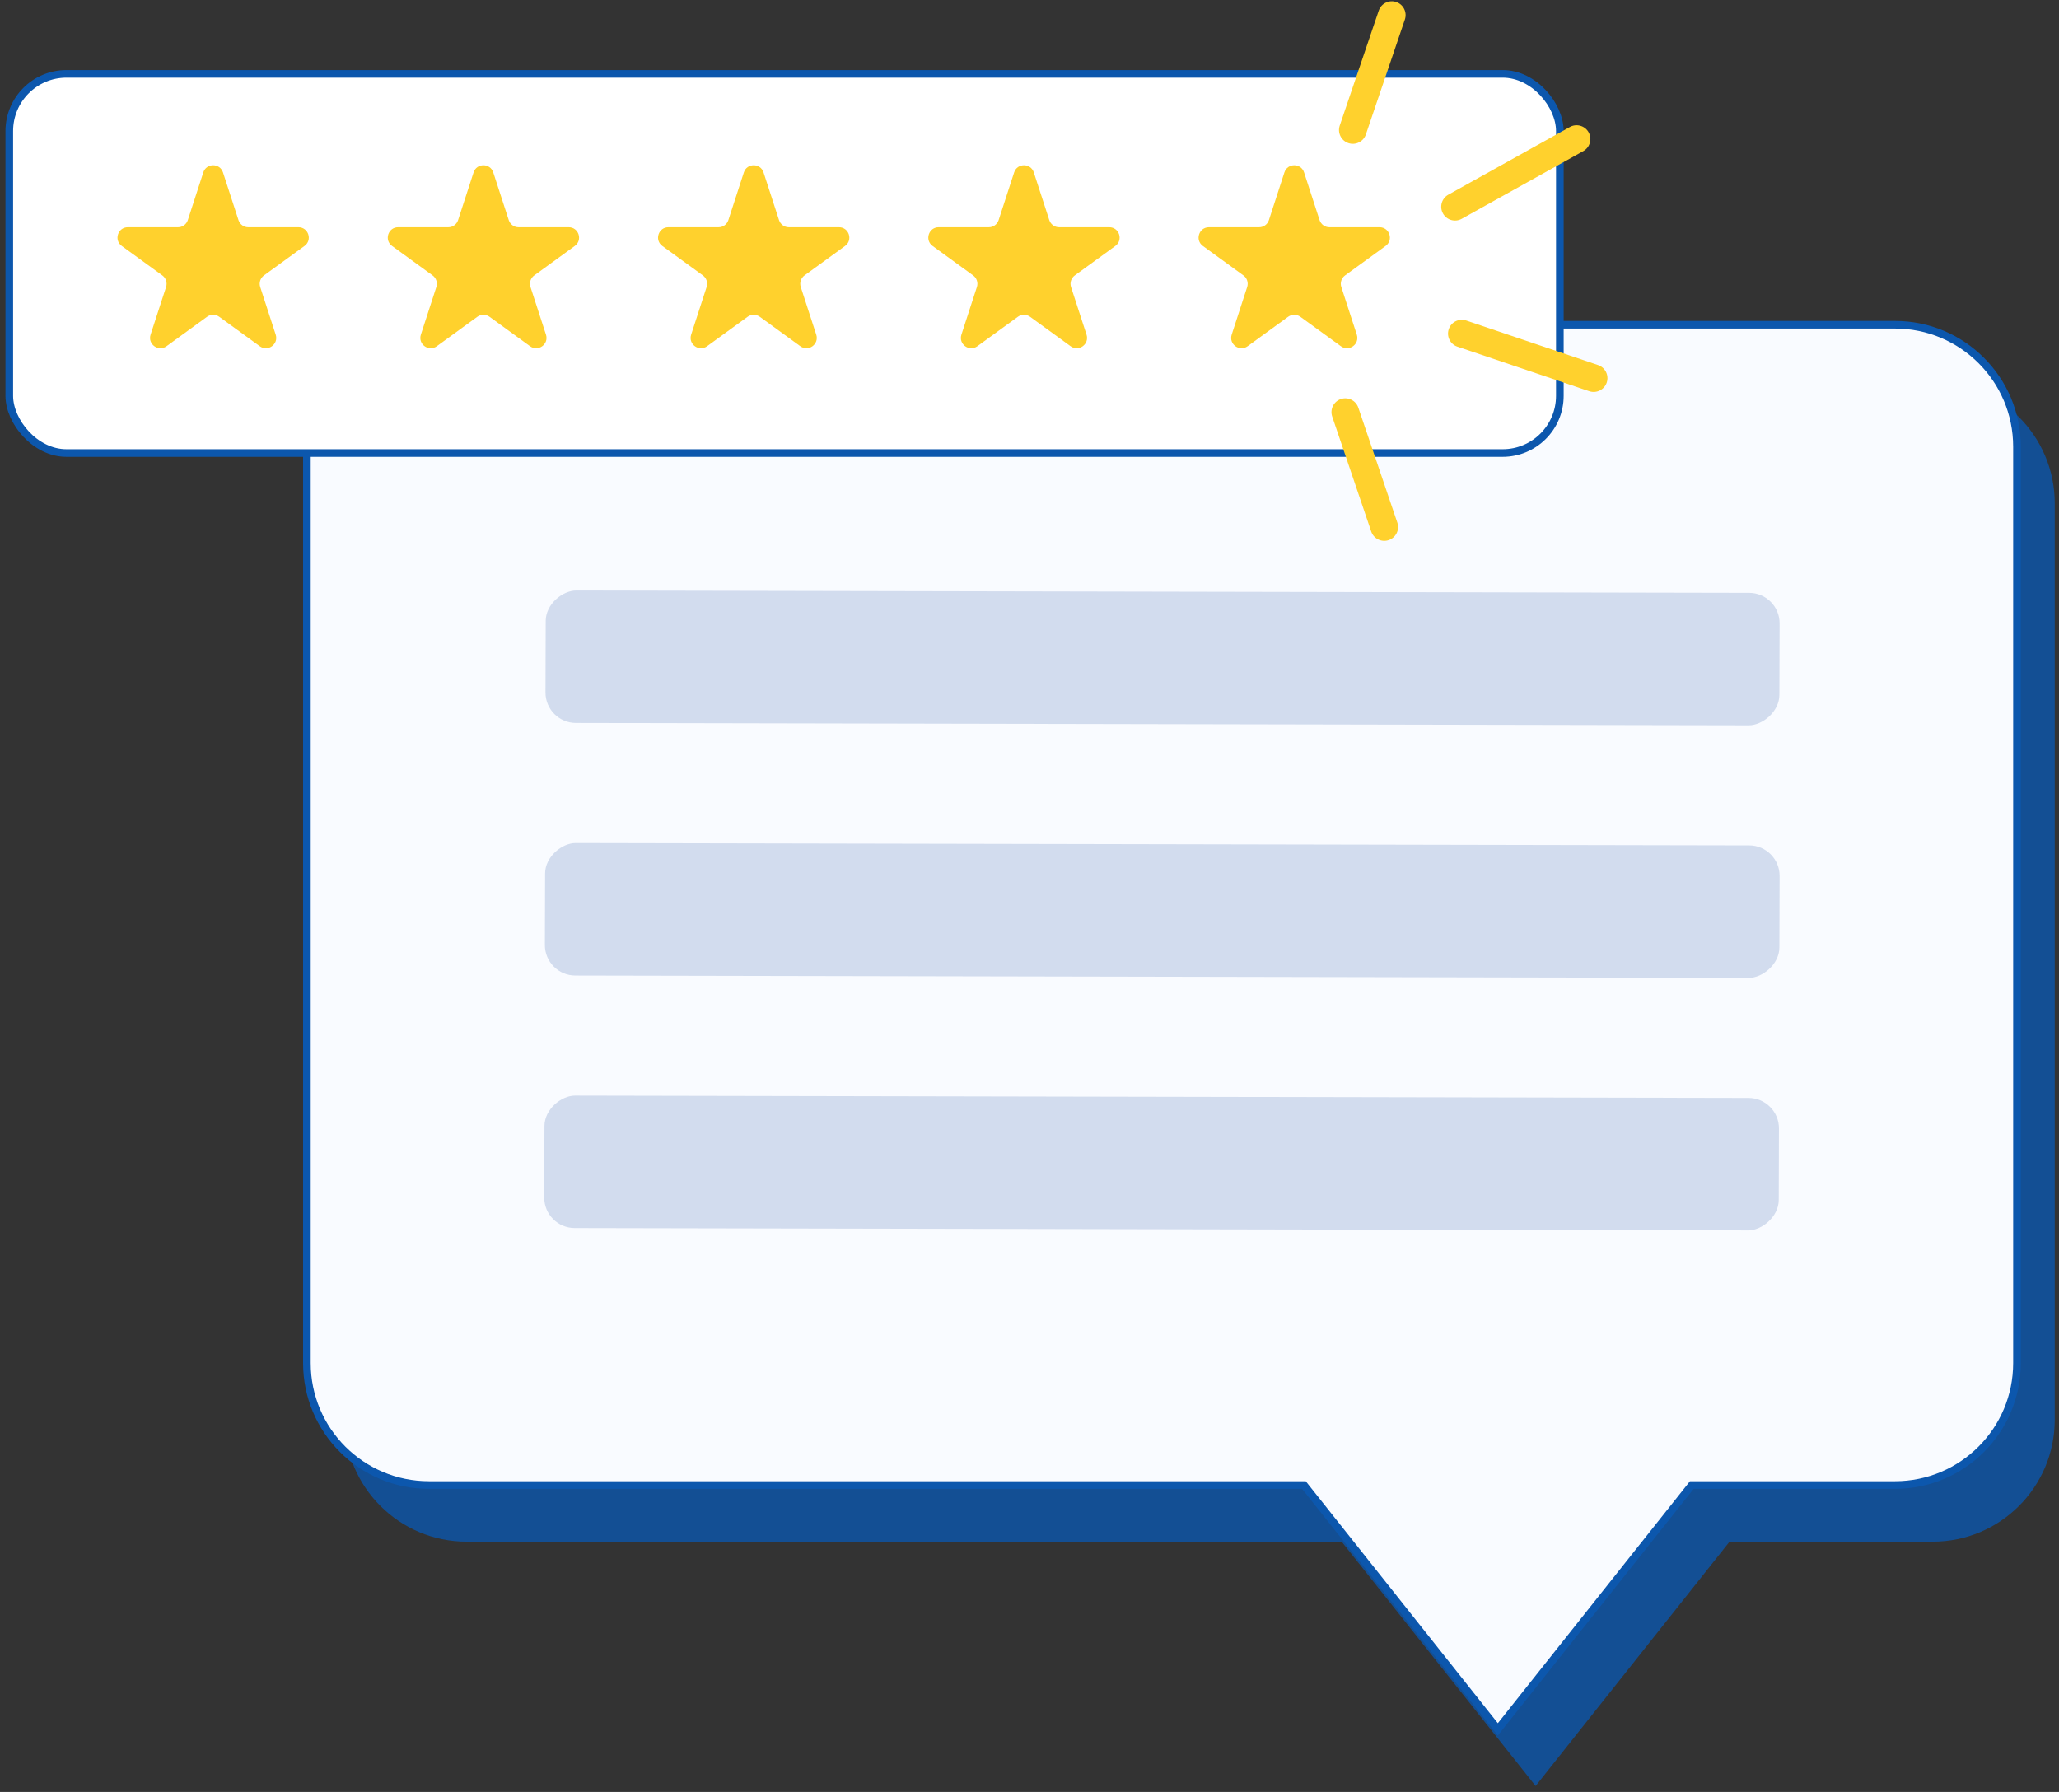 <svg width="270" height="235" viewBox="0 0 270 235" fill="none" xmlns="http://www.w3.org/2000/svg">
<rect x="0" y="0" width="270" height="235" fill="#333333" stroke="none"/>
<path opacity="0.8" fill-rule="evenodd" clip-rule="evenodd" d="M61.196 50.013C52.36 50.013 45.196 57.177 45.196 66.013V186.18C45.196 195.017 52.36 202.18 61.196 202.18H175.936L201.368 234.217L226.8 202.18H253.442C262.279 202.18 269.442 195.017 269.442 186.18V66.013C269.442 57.177 262.279 50.013 253.442 50.013H61.196Z" fill="#0C57AD"/>
<path fill-rule="evenodd" clip-rule="evenodd" d="M56.244 42.586C47.408 42.586 40.244 49.749 40.244 58.586V178.753C40.244 187.589 47.408 194.753 56.244 194.753H170.984L196.416 226.789L221.849 194.753H248.49C257.327 194.753 264.49 187.589 264.49 178.753V58.586C264.49 49.749 257.327 42.586 248.49 42.586H56.244Z" fill="#F9FBFF"/>
<path d="M170.984 194.753L171.376 194.442L171.226 194.253H170.984V194.753ZM196.416 226.789L196.025 227.1L196.416 227.594L196.808 227.1L196.416 226.789ZM221.849 194.753V194.253H221.607L221.457 194.442L221.849 194.753ZM40.744 58.586C40.744 50.025 47.684 43.086 56.244 43.086V42.086C47.131 42.086 39.744 49.473 39.744 58.586H40.744ZM40.744 178.753V58.586H39.744V178.753H40.744ZM56.244 194.253C47.684 194.253 40.744 187.313 40.744 178.753H39.744C39.744 187.866 47.131 195.253 56.244 195.253V194.253ZM170.984 194.253H56.244V195.253H170.984V194.253ZM170.592 195.064L196.025 227.1L196.808 226.478L171.376 194.442L170.592 195.064ZM196.808 227.1L222.24 195.064L221.457 194.442L196.025 226.478L196.808 227.1ZM248.49 194.253H221.849V195.253H248.49V194.253ZM263.99 178.753C263.99 187.313 257.051 194.253 248.49 194.253V195.253C257.603 195.253 264.99 187.866 264.99 178.753H263.99ZM263.99 58.586V178.753H264.99V58.586H263.99ZM248.49 43.086C257.051 43.086 263.99 50.025 263.99 58.586H264.99C264.99 49.473 257.603 42.086 248.49 42.086V43.086ZM56.244 43.086H248.49V42.086H56.244V43.086Z" fill="#0C57AD"/>
<rect width="17.372" height="161.883" rx="4" transform="matrix(-0.003 1 -1 -0.002 233.374 110.876)" fill="#D2DCEE"/>
<rect width="17.372" height="161.804" rx="4" transform="matrix(-0.003 1 -1 -0.002 233.374 77.755)" fill="#D2DCEE"/>
<rect width="17.371" height="161.883" rx="4" transform="matrix(-0.003 1 -1 -0.002 233.29 143.994)" fill="#D2DCEE"/>
<rect x="1.219" y="9.685" width="203.327" height="49.725" rx="7.5" fill="white" stroke="#0C57AD"/>
<path d="M26.66 22.611C27.066 21.361 28.834 21.361 29.241 22.611L31.272 28.863C31.453 29.422 31.974 29.8 32.562 29.8L39.135 29.8C40.449 29.8 40.996 31.482 39.932 32.254L34.615 36.118C34.139 36.463 33.94 37.076 34.122 37.635L36.153 43.886C36.559 45.136 35.129 46.175 34.065 45.403L28.748 41.539C28.272 41.194 27.628 41.194 27.153 41.539L21.835 45.403C20.772 46.175 19.341 45.136 19.747 43.886L21.779 37.635C21.96 37.076 21.761 36.463 21.286 36.118L15.968 32.254C14.905 31.482 15.451 29.8 16.766 29.8L23.338 29.8C23.926 29.8 24.447 29.422 24.629 28.863L26.66 22.611Z" fill="#FFD12D"/>
<path d="M62.101 22.611C62.508 21.361 64.276 21.361 64.682 22.611L66.713 28.863C66.895 29.422 67.416 29.8 68.003 29.8L74.576 29.8C75.891 29.8 76.437 31.482 75.374 32.254L70.056 36.118C69.581 36.463 69.382 37.076 69.563 37.635L71.594 43.886C72.001 45.136 70.57 46.175 69.507 45.403L64.189 41.539C63.714 41.194 63.07 41.194 62.594 41.539L57.277 45.403C56.213 46.175 54.783 45.136 55.189 43.886L57.22 37.635C57.402 37.076 57.203 36.463 56.727 36.118L51.41 32.254C50.346 31.482 50.893 29.8 52.207 29.8L58.78 29.8C59.368 29.8 59.889 29.422 60.07 28.863L62.101 22.611Z" fill="#FFD12D"/>
<path d="M97.543 22.611C97.949 21.361 99.718 21.361 100.124 22.611L102.155 28.863C102.337 29.422 102.858 29.8 103.445 29.8L110.018 29.8C111.333 29.8 111.879 31.482 110.816 32.254L105.498 36.118C105.023 36.463 104.824 37.076 105.005 37.635L107.036 43.886C107.442 45.136 106.012 46.175 104.949 45.403L99.631 41.539C99.156 41.194 98.512 41.194 98.036 41.539L92.719 45.403C91.655 46.175 90.225 45.136 90.631 43.886L92.662 37.635C92.844 37.076 92.644 36.463 92.169 36.118L86.851 32.254C85.788 31.482 86.335 29.8 87.649 29.8L94.222 29.8C94.81 29.8 95.331 29.422 95.512 28.863L97.543 22.611Z" fill="#FFD12D"/>
<path d="M132.985 22.611C133.391 21.361 135.159 21.361 135.565 22.611L137.596 28.863C137.778 29.422 138.299 29.8 138.887 29.8L145.46 29.8C146.774 29.8 147.32 31.482 146.257 32.254L140.939 36.118C140.464 36.463 140.265 37.076 140.447 37.635L142.478 43.886C142.884 45.136 141.453 46.175 140.39 45.403L135.072 41.539C134.597 41.194 133.953 41.194 133.478 41.539L128.16 45.403C127.097 46.175 125.666 45.136 126.072 43.886L128.103 37.635C128.285 37.076 128.086 36.463 127.61 36.118L122.293 32.254C121.23 31.482 121.776 29.8 123.09 29.8L129.663 29.8C130.251 29.8 130.772 29.422 130.954 28.863L132.985 22.611Z" fill="#FFD12D"/>
<path d="M168.427 22.611C168.833 21.361 170.601 21.361 171.007 22.611L173.038 28.863C173.22 29.422 173.741 29.8 174.329 29.8L180.902 29.8C182.216 29.8 182.762 31.482 181.699 32.254L176.381 36.118C175.906 36.463 175.707 37.076 175.889 37.635L177.92 43.886C178.326 45.136 176.895 46.175 175.832 45.403L170.514 41.539C170.039 41.194 169.395 41.194 168.919 41.539L163.602 45.403C162.539 46.175 161.108 45.136 161.514 43.886L163.545 37.635C163.727 37.076 163.528 36.463 163.052 36.118L157.735 32.254C156.671 31.482 157.218 29.8 158.532 29.8L165.105 29.8C165.693 29.8 166.214 29.422 166.395 28.863L168.427 22.611Z" fill="#FFD12D"/>
<path fill-rule="evenodd" clip-rule="evenodd" d="M208.322 17.355C208.808 18.228 208.494 19.329 207.622 19.815L191.68 28.693C190.807 29.179 189.706 28.866 189.22 27.993C188.734 27.12 189.047 26.019 189.92 25.532L205.861 16.654C206.734 16.168 207.836 16.482 208.322 17.355Z" fill="#FFD12D"/>
<path fill-rule="evenodd" clip-rule="evenodd" d="M210.693 50.168C210.373 51.114 209.346 51.623 208.4 51.303L191.113 45.461C190.167 45.141 189.659 44.114 189.979 43.168C190.299 42.221 191.325 41.714 192.272 42.033L209.558 47.875C210.505 48.195 211.012 49.222 210.693 50.168Z" fill="#FFD12D"/>
<path fill-rule="evenodd" clip-rule="evenodd" d="M175.828 52.333C176.774 52.012 177.801 52.518 178.122 53.465L183.235 68.537C183.556 69.484 183.049 70.511 182.103 70.832C181.157 71.153 180.13 70.646 179.809 69.7L174.696 54.627C174.375 53.681 174.882 52.653 175.828 52.333Z" fill="#FFD12D"/>
<path fill-rule="evenodd" clip-rule="evenodd" d="M183.091 0.265C182.145 -0.056 181.118 0.45 180.797 1.396L175.684 16.469C175.363 17.416 175.87 18.443 176.816 18.764C177.762 19.084 178.789 18.578 179.11 17.632L184.223 2.559C184.544 1.613 184.037 0.585 183.091 0.265Z" fill="#FFD12D"/>
</svg>
